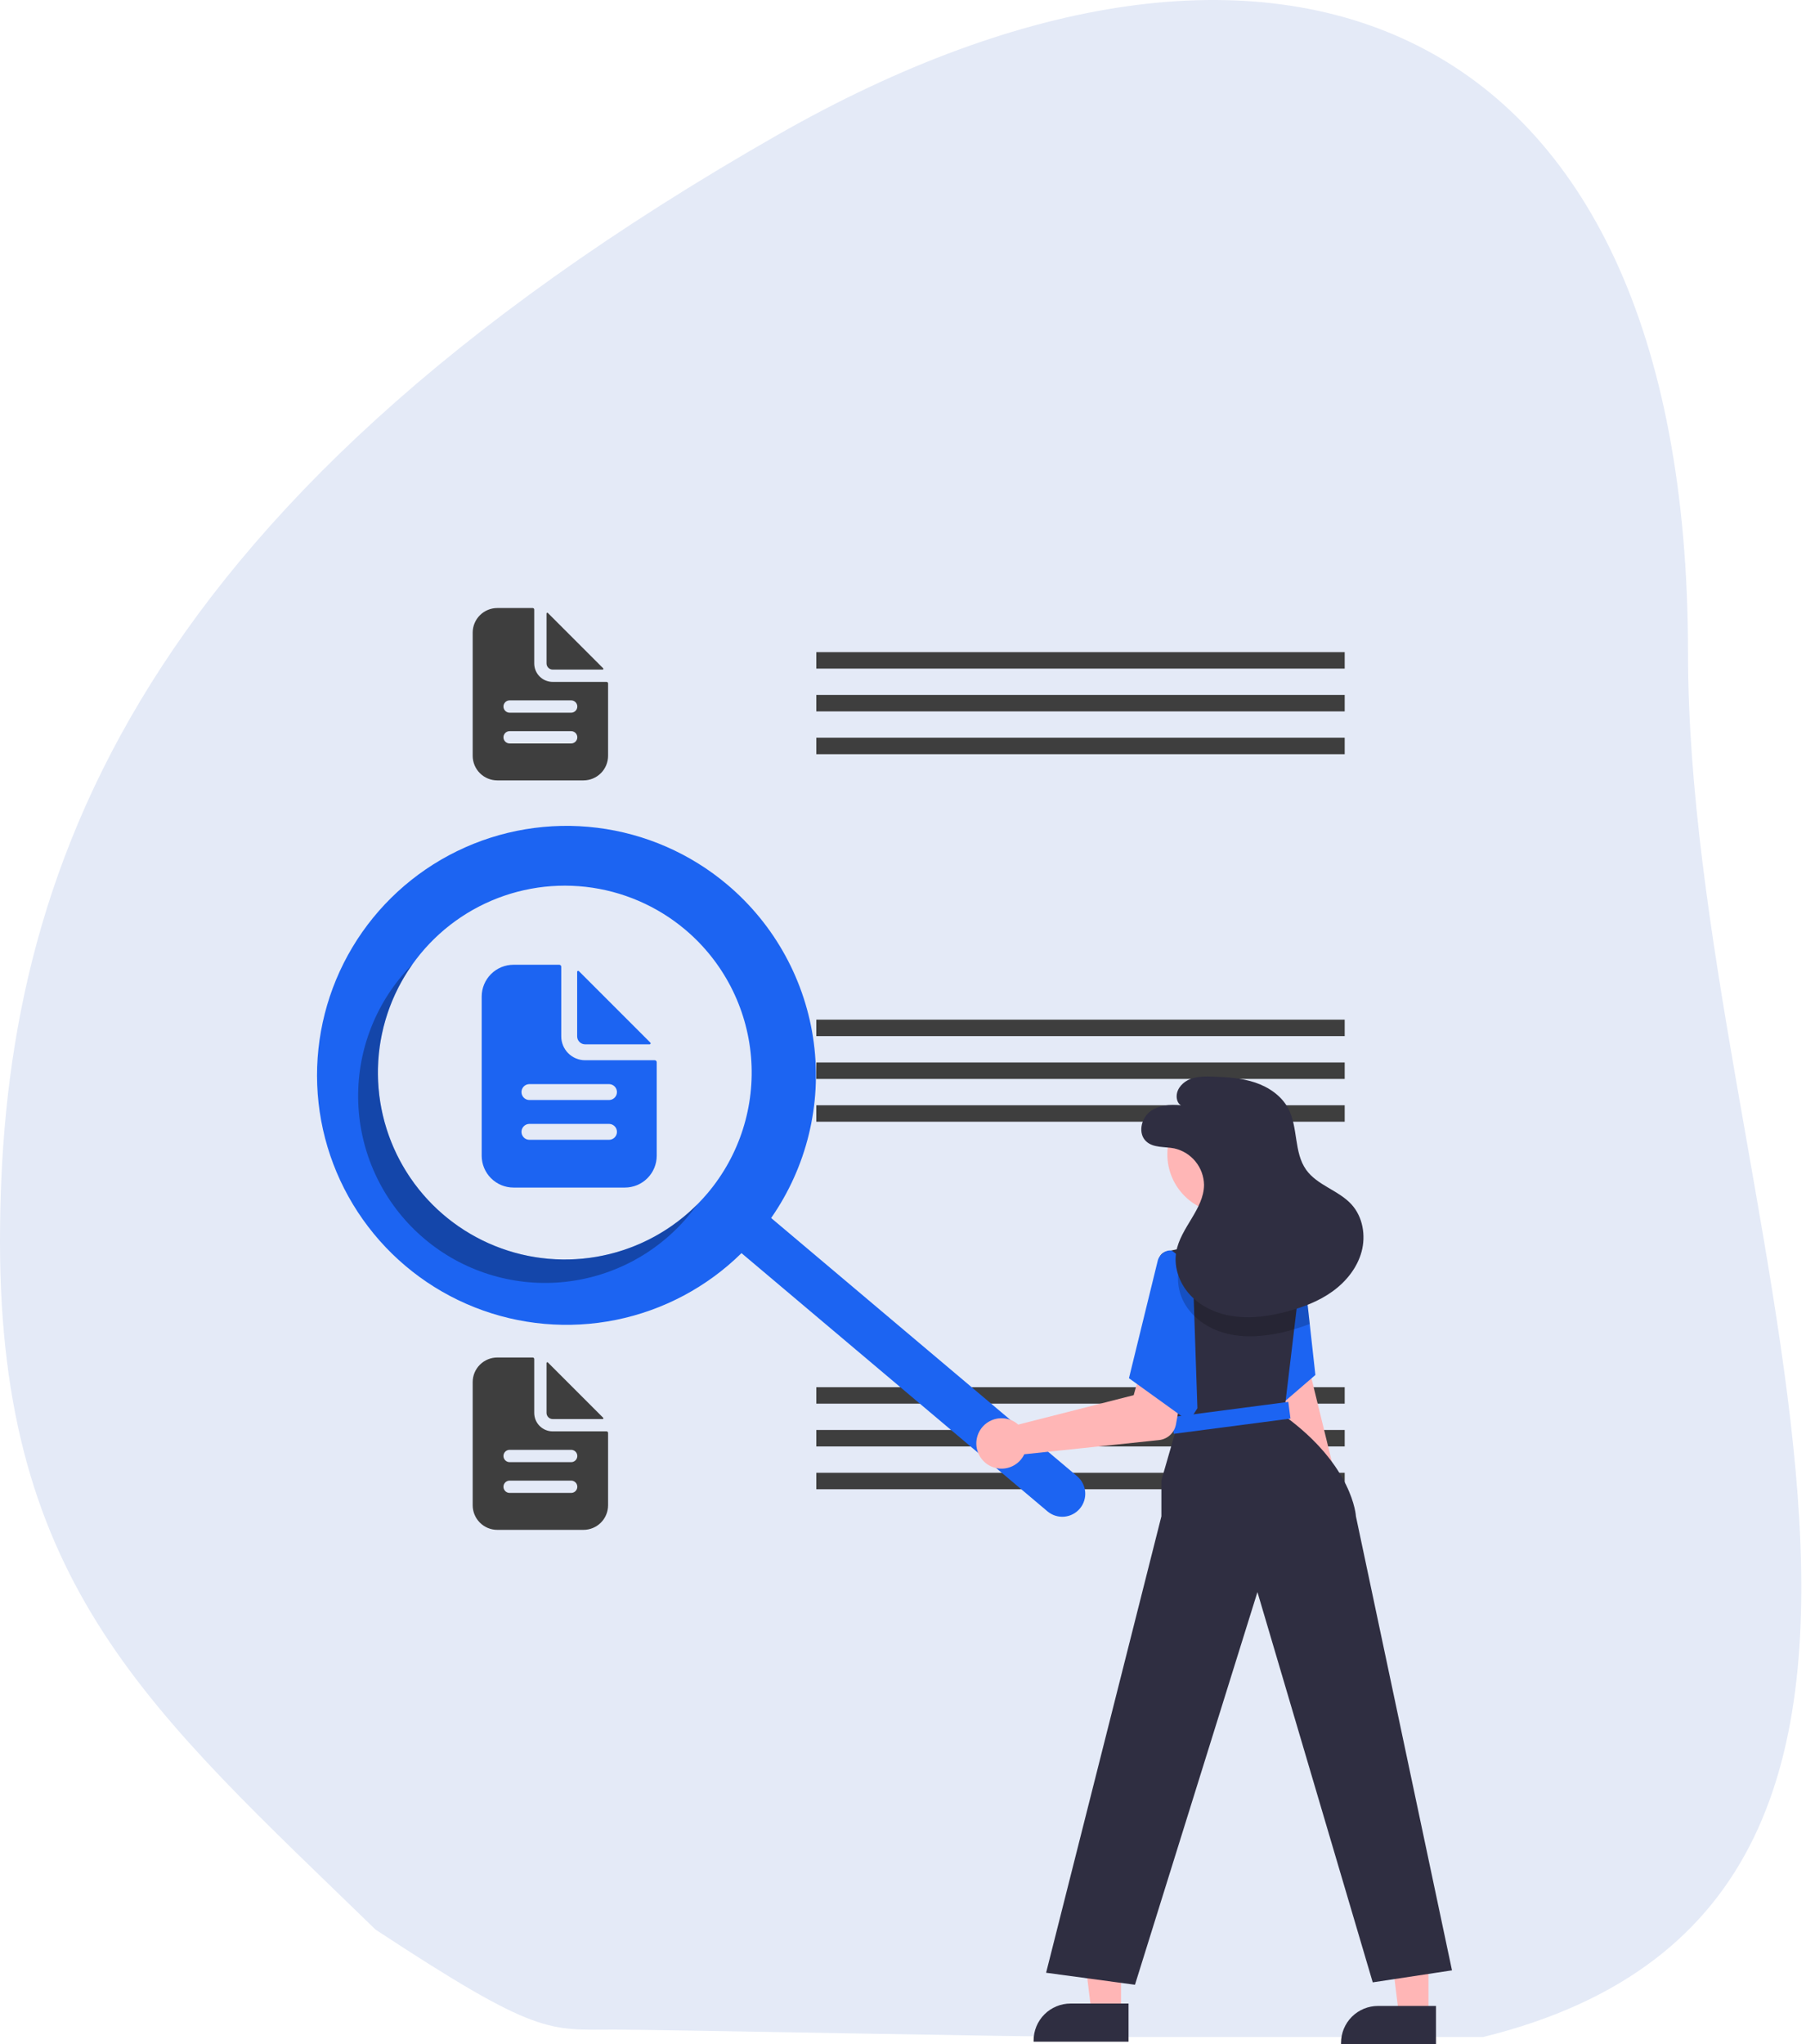<svg width="319" height="361" viewBox="0 0 319 361" fill="none" xmlns="http://www.w3.org/2000/svg">
<path d="M298.162 115.395C298.162 210.537 361.847 335.123 261.981 359.745C255.79 359.745 229.148 359.745 229.148 359.745C229.148 359.745 207.943 359.745 194.947 359.745C180.482 359.745 116.577 358.437 108.601 358.437C96.86 358.437 95.064 359.669 66.335 340.777C26.661 302.205 -6.47776e-05 280.105 1.48415e-10 219.273C6.47779e-05 158.441 20.245 90.652 137.395 23.798C224.094 -25.679 298.162 0.649 298.162 115.395Z" fill="#E4EAF7"/>
<path d="M115.647 187.244H103.352C102.233 187.244 101.161 186.8 100.371 186.009C99.58 185.218 99.136 184.146 99.136 183.028V170.732C99.136 170.639 99.099 170.549 99.033 170.484C98.967 170.418 98.878 170.381 98.784 170.381H90.704C89.213 170.381 87.784 170.973 86.73 172.027C85.675 173.081 85.083 174.511 85.083 176.002V204.107C85.083 205.598 85.675 207.027 86.73 208.081C87.784 209.136 89.213 209.728 90.704 209.728H110.378C111.869 209.728 113.298 209.136 114.352 208.081C115.407 207.027 115.999 205.598 115.999 204.107V187.595C115.999 187.502 115.962 187.412 115.896 187.347C115.83 187.281 115.741 187.244 115.647 187.244ZM107.567 201.296H93.515C93.142 201.296 92.785 201.148 92.521 200.885C92.257 200.621 92.109 200.264 92.109 199.891C92.109 199.518 92.257 199.161 92.521 198.897C92.785 198.634 93.142 198.486 93.515 198.486H107.567C107.94 198.486 108.297 198.634 108.561 198.897C108.824 199.161 108.973 199.518 108.973 199.891C108.973 200.264 108.824 200.621 108.561 200.885C108.297 201.148 107.94 201.296 107.567 201.296ZM107.567 194.27H93.515C93.142 194.27 92.785 194.122 92.521 193.858C92.257 193.595 92.109 193.237 92.109 192.865C92.109 192.492 92.257 192.135 92.521 191.871C92.785 191.607 93.142 191.459 93.515 191.459H107.567C107.94 191.459 108.297 191.607 108.561 191.871C108.824 192.135 108.973 192.492 108.973 192.865C108.973 193.237 108.824 193.595 108.561 193.858C108.297 194.122 107.94 194.27 107.567 194.27Z" fill="#1C64F2"/>
<path d="M114.876 184.134L102.246 171.503C102.221 171.479 102.19 171.462 102.156 171.455C102.122 171.449 102.087 171.452 102.055 171.465C102.023 171.478 101.995 171.501 101.976 171.53C101.957 171.558 101.946 171.592 101.946 171.627V183.028C101.946 183.401 102.094 183.758 102.358 184.021C102.621 184.285 102.979 184.433 103.352 184.433H114.753C114.787 184.433 114.821 184.423 114.85 184.403C114.879 184.384 114.901 184.357 114.914 184.325C114.927 184.293 114.931 184.257 114.924 184.223C114.917 184.189 114.901 184.158 114.876 184.134Z" fill="#1C64F2"/>
<path d="M107.136 120.428H97.624C96.76 120.428 95.93 120.084 95.318 119.472C94.707 118.861 94.363 118.031 94.363 117.166V107.654C94.363 107.582 94.335 107.513 94.284 107.462C94.233 107.411 94.163 107.383 94.091 107.383H87.841C86.688 107.383 85.581 107.841 84.766 108.656C83.951 109.472 83.492 110.578 83.492 111.731V133.473C83.492 134.626 83.951 135.732 84.766 136.547C85.581 137.363 86.688 137.821 87.841 137.821H103.06C104.213 137.821 105.319 137.363 106.135 136.547C106.95 135.732 107.408 134.626 107.408 133.473V120.699C107.408 120.627 107.38 120.558 107.329 120.507C107.278 120.456 107.209 120.428 107.136 120.428ZM100.886 131.298H90.015C89.727 131.298 89.45 131.184 89.246 130.98C89.042 130.776 88.928 130.5 88.928 130.211C88.928 129.923 89.042 129.647 89.246 129.443C89.45 129.239 89.727 129.124 90.015 129.124H100.886C101.174 129.124 101.451 129.239 101.654 129.443C101.858 129.647 101.973 129.923 101.973 130.211C101.973 130.5 101.858 130.776 101.654 130.98C101.451 131.184 101.174 131.298 100.886 131.298ZM100.886 125.863H90.015C89.727 125.863 89.45 125.748 89.246 125.545C89.042 125.341 88.928 125.064 88.928 124.776C88.928 124.488 89.042 124.211 89.246 124.007C89.45 123.803 89.727 123.689 90.015 123.689H100.886C101.174 123.689 101.451 123.803 101.654 124.007C101.858 124.211 101.973 124.488 101.973 124.776C101.973 125.064 101.858 125.341 101.654 125.545C101.451 125.748 101.174 125.863 100.886 125.863Z" fill="#3E3E3E"/>
<path d="M106.54 118.022L96.769 108.251C96.75 108.232 96.726 108.219 96.7 108.214C96.673 108.209 96.646 108.211 96.621 108.222C96.597 108.232 96.575 108.249 96.56 108.272C96.546 108.294 96.537 108.32 96.537 108.347V117.166C96.537 117.455 96.652 117.731 96.856 117.935C97.06 118.139 97.336 118.253 97.624 118.253H106.444C106.471 118.253 106.497 118.245 106.519 118.23C106.542 118.215 106.559 118.194 106.569 118.17C106.579 118.145 106.582 118.118 106.577 118.091C106.572 118.065 106.559 118.041 106.54 118.022Z" fill="#3E3E3E"/>
<path d="M107.136 252.787H97.624C96.76 252.787 95.93 252.443 95.318 251.832C94.707 251.22 94.363 250.39 94.363 249.525V240.013C94.363 239.941 94.335 239.872 94.284 239.821C94.233 239.77 94.163 239.742 94.091 239.742H87.841C86.688 239.742 85.581 240.2 84.766 241.015C83.951 241.831 83.492 242.937 83.492 244.09V265.832C83.492 266.985 83.951 268.091 84.766 268.906C85.581 269.722 86.688 270.18 87.841 270.18H103.06C104.213 270.18 105.319 269.722 106.135 268.906C106.95 268.091 107.408 266.985 107.408 265.832V253.058C107.408 252.986 107.38 252.917 107.329 252.866C107.278 252.815 107.209 252.787 107.136 252.787ZM100.886 263.658H90.015C89.727 263.658 89.45 263.543 89.246 263.339C89.042 263.135 88.928 262.859 88.928 262.57C88.928 262.282 89.042 262.006 89.246 261.802C89.45 261.598 89.727 261.483 90.015 261.483H100.886C101.174 261.483 101.451 261.598 101.654 261.802C101.858 262.006 101.973 262.282 101.973 262.57C101.973 262.859 101.858 263.135 101.654 263.339C101.451 263.543 101.174 263.658 100.886 263.658ZM100.886 258.222H90.015C89.727 258.222 89.45 258.108 89.246 257.904C89.042 257.7 88.928 257.423 88.928 257.135C88.928 256.847 89.042 256.57 89.246 256.366C89.45 256.162 89.727 256.048 90.015 256.048H100.886C101.174 256.048 101.451 256.162 101.654 256.366C101.858 256.57 101.973 256.847 101.973 257.135C101.973 257.423 101.858 257.7 101.654 257.904C101.451 258.108 101.174 258.222 100.886 258.222Z" fill="#3E3E3E"/>
<path d="M106.54 250.381L96.769 240.61C96.75 240.591 96.726 240.578 96.7 240.573C96.673 240.568 96.646 240.571 96.621 240.581C96.597 240.591 96.575 240.608 96.56 240.631C96.546 240.653 96.537 240.679 96.537 240.706V249.526C96.537 249.814 96.652 250.09 96.856 250.294C97.06 250.498 97.336 250.613 97.624 250.613H106.444C106.471 250.612 106.497 250.604 106.519 250.59C106.542 250.575 106.559 250.553 106.569 250.529C106.579 250.504 106.582 250.477 106.577 250.45C106.572 250.424 106.559 250.4 106.54 250.381Z" fill="#3E3E3E"/>
<path d="M237.518 115.17H144.188V118.078H237.518V115.17Z" fill="#3E3E3E"/>
<path d="M237.518 122.729H144.188V125.637H237.518V122.729Z" fill="#3E3E3E"/>
<path d="M237.518 130.288H144.188V133.195H237.518V130.288Z" fill="#3E3E3E"/>
<path d="M237.518 180.077H144.188V182.984H237.518V180.077Z" fill="#3E3E3E"/>
<path d="M237.518 187.636H144.188V190.544H237.518V187.636Z" fill="#3E3E3E"/>
<path d="M237.518 195.195H144.188V198.102H237.518V195.195Z" fill="#3E3E3E"/>
<path d="M237.518 244.984H144.188V247.892H237.518V244.984Z" fill="#3E3E3E"/>
<path d="M237.518 252.543H144.188V255.45H237.518V252.543Z" fill="#3E3E3E"/>
<path d="M237.518 260.102H144.188V263.01H237.518V260.102Z" fill="#3E3E3E"/>
<path d="M128.475 156.239C121.947 150.73 113.958 147.238 105.482 146.187C97.005 145.136 88.406 146.571 80.73 150.318C73.055 154.065 66.633 159.962 62.248 167.292C57.863 174.622 55.703 183.068 56.031 191.604C56.358 200.139 59.16 208.395 64.094 215.367C69.028 222.339 75.882 227.727 83.823 230.874C91.763 234.022 100.447 234.793 108.818 233.095C117.189 231.397 124.886 227.303 130.973 221.31L185.02 266.915C185.842 267.606 186.906 267.943 187.977 267.852C189.048 267.761 190.039 267.249 190.733 266.428C191.427 265.607 191.767 264.545 191.679 263.474C191.591 262.402 191.081 261.41 190.262 260.714L190.256 260.708L136.21 215.104C142.488 206.093 145.175 195.062 143.745 184.173C142.314 173.284 136.868 163.322 128.475 156.239ZM124.991 210.713C120.78 215.703 115.184 219.332 108.911 221.142C102.638 222.951 95.969 222.86 89.748 220.88C83.526 218.9 78.032 215.119 73.959 210.016C69.887 204.913 67.419 198.716 66.868 192.211C66.317 185.705 67.707 179.182 70.863 173.467C74.019 167.751 78.799 163.1 84.599 160.101C90.398 157.102 96.957 155.891 103.445 156.619C109.933 157.348 116.06 159.984 121.05 164.195C127.741 169.841 131.915 177.914 132.654 186.637C133.393 195.361 130.637 204.021 124.991 210.713Z" fill="#1C64F2"/>
<path opacity="0.3" d="M78.472 214.654C72.14 209.31 68.048 201.779 67.01 193.558C65.973 185.337 68.064 177.026 72.871 170.276C72.24 170.912 71.629 171.577 71.04 172.273C68.245 175.586 66.129 179.418 64.814 183.548C63.499 187.679 63.011 192.029 63.376 196.348C63.742 200.668 64.956 204.873 66.947 208.724C68.938 212.575 71.668 215.996 74.981 218.791C78.294 221.587 82.126 223.703 86.257 225.017C90.387 226.332 94.737 226.821 99.056 226.455C103.376 226.089 107.581 224.876 111.432 222.885C115.283 220.893 118.704 218.163 121.499 214.85C122.087 214.154 122.641 213.44 123.16 212.71C117.315 218.583 109.474 222.043 101.196 222.403C92.917 222.764 84.806 219.997 78.472 214.654Z" fill="black"/>
<path d="M237.433 268.62C237.855 268.104 238.159 267.503 238.324 266.857C238.488 266.211 238.509 265.537 238.385 264.883C238.261 264.228 237.995 263.609 237.605 263.068C237.216 262.528 236.713 262.079 236.131 261.754L226.28 221.431L219.093 223.726L229.731 263.773C229.249 264.786 229.156 265.941 229.469 267.018C229.782 268.095 230.48 269.02 231.429 269.617C232.378 270.215 233.514 270.443 234.62 270.259C235.727 270.075 236.728 269.492 237.433 268.62H237.433Z" fill="#FFB6B6"/>
<path d="M232.341 242.828L227.089 247.358L219.741 253.692L216.496 237.088L216.157 235.362L215.889 233.991L223.335 221.023L229.541 221.379L229.965 221.404L229.974 221.498L230.071 222.368L231.344 233.813L231.374 234.089L232.341 242.828Z" fill="#1C64F2"/>
<path d="M198.013 355.534L192.812 355.534L190.338 335.473L198.014 335.473L198.013 355.534Z" fill="#FFB6B6"/>
<path d="M199.34 360.576L182.569 360.575V360.363C182.57 358.632 183.257 356.972 184.481 355.748C185.706 354.523 187.366 353.836 189.097 353.836H189.097L199.34 353.836L199.34 360.576Z" fill="#2F2E41"/>
<path d="M252.314 355.959L247.114 355.958L244.639 335.897L252.315 335.898L252.314 355.959Z" fill="#FFB6B6"/>
<path d="M253.641 361L236.871 360.999V360.787C236.871 359.056 237.558 357.396 238.783 356.172C240.007 354.948 241.667 354.26 243.398 354.26H243.398L253.641 354.26L253.641 361Z" fill="#2F2E41"/>
<path d="M256.471 347.973L242.472 350.094L222.105 281.165L200.473 350.518L184.777 348.397L205.14 267.794V261.43L207.897 251.885L207.608 249.302L205.602 231.234L204.732 223.398L204.676 222.892C204.629 222.467 204.741 222.04 204.992 221.694C205.242 221.347 205.612 221.107 206.03 221.018L212.564 219.644H223.241L229.541 221.379L229.974 221.498L230.169 221.553L230.071 222.367L228.595 234.746L228.515 235.425L227.089 247.359L226.775 249.976C239.078 258.885 239.502 267.794 239.502 267.794L256.471 347.973Z" fill="#2F2E41"/>
<path d="M216.612 214.277C222.367 214.277 227.032 209.612 227.032 203.857C227.032 198.103 222.367 193.438 216.612 193.438C210.858 193.438 206.193 198.103 206.193 203.857C206.193 209.612 210.858 214.277 216.612 214.277Z" fill="#FFB6B6"/>
<path d="M227.556 247.582L206.944 250.277L207.329 253.222L227.941 250.526L227.556 247.582Z" fill="#1C64F2"/>
<path d="M179.297 251.165C179.494 251.292 179.68 251.435 179.855 251.592L200.242 246.395L201.633 241.477L209.33 242.606L207.714 251.552C207.583 252.274 207.222 252.935 206.683 253.435C206.145 253.935 205.46 254.247 204.729 254.324L180.925 256.83C180.537 257.647 179.91 258.327 179.126 258.778C178.343 259.23 177.44 259.432 176.539 259.358C175.638 259.284 174.78 258.938 174.081 258.365C173.381 257.792 172.873 257.019 172.623 256.15C172.373 255.281 172.394 254.356 172.682 253.499C172.971 252.642 173.513 251.893 174.238 251.352C174.962 250.811 175.834 250.503 176.738 250.47C177.642 250.436 178.534 250.679 179.297 251.165Z" fill="#FFB6B6"/>
<path d="M210.655 223.674L207.049 220.916C206.074 220.547 204.738 221.597 204.503 222.613L199.412 243.4L210.018 251.037L211.503 248.703L210.655 223.674Z" fill="#1C64F2"/>
<g opacity="0.2">
<path d="M231.344 233.813C230.444 234.17 229.527 234.482 228.595 234.746C228.298 234.835 227.993 234.92 227.692 235.001C225.706 235.552 223.666 235.882 221.608 235.985C220.722 236.023 219.835 235.998 218.952 235.913C218.005 235.819 217.069 235.634 216.157 235.361C216.127 235.353 216.093 235.344 216.063 235.336C214.167 234.797 212.427 233.809 210.994 232.455C210.673 232.144 210.374 231.81 210.099 231.459C209.307 230.488 208.725 229.364 208.392 228.156C208.059 226.949 207.982 225.685 208.164 224.446C208.2 224.221 208.248 223.999 208.309 223.78C208.468 223.183 208.68 222.601 208.941 222.041C209.055 221.778 209.183 221.519 209.318 221.264L214.112 219.644H223.241L229.541 221.379L229.965 221.404L229.974 221.498L230.169 221.553L230.071 222.367L231.344 233.813Z" fill="black"/>
</g>
<path d="M208.628 195.231C206.679 194.992 204.541 195.161 203.022 196.405C201.503 197.649 201.013 200.235 202.451 201.571C203.724 202.755 205.715 202.476 207.42 202.813C208.889 203.142 210.205 203.954 211.157 205.12C212.11 206.286 212.644 207.738 212.673 209.243C212.648 213.559 208.506 216.827 207.762 221.079C207.254 223.981 208.478 227.034 210.593 229.084C212.709 231.134 215.618 232.241 218.548 232.541C221.479 232.841 224.442 232.383 227.29 231.63C230.149 230.874 232.965 229.802 235.365 228.072C237.764 226.342 239.731 223.904 240.502 221.048C241.272 218.192 240.719 214.917 238.734 212.724C236.46 210.213 232.678 209.35 230.711 206.592C228.507 203.5 229.323 199.097 227.539 195.745C226.347 193.508 224.092 191.981 221.688 191.177C219.283 190.373 216.716 190.214 214.182 190.136C212.85 190.095 211.478 190.082 210.237 190.567C208.996 191.053 207.905 192.16 207.841 193.491C207.776 194.822 208.628 195.231 208.628 195.231Z" fill="#2F2E41"/>
</svg>
